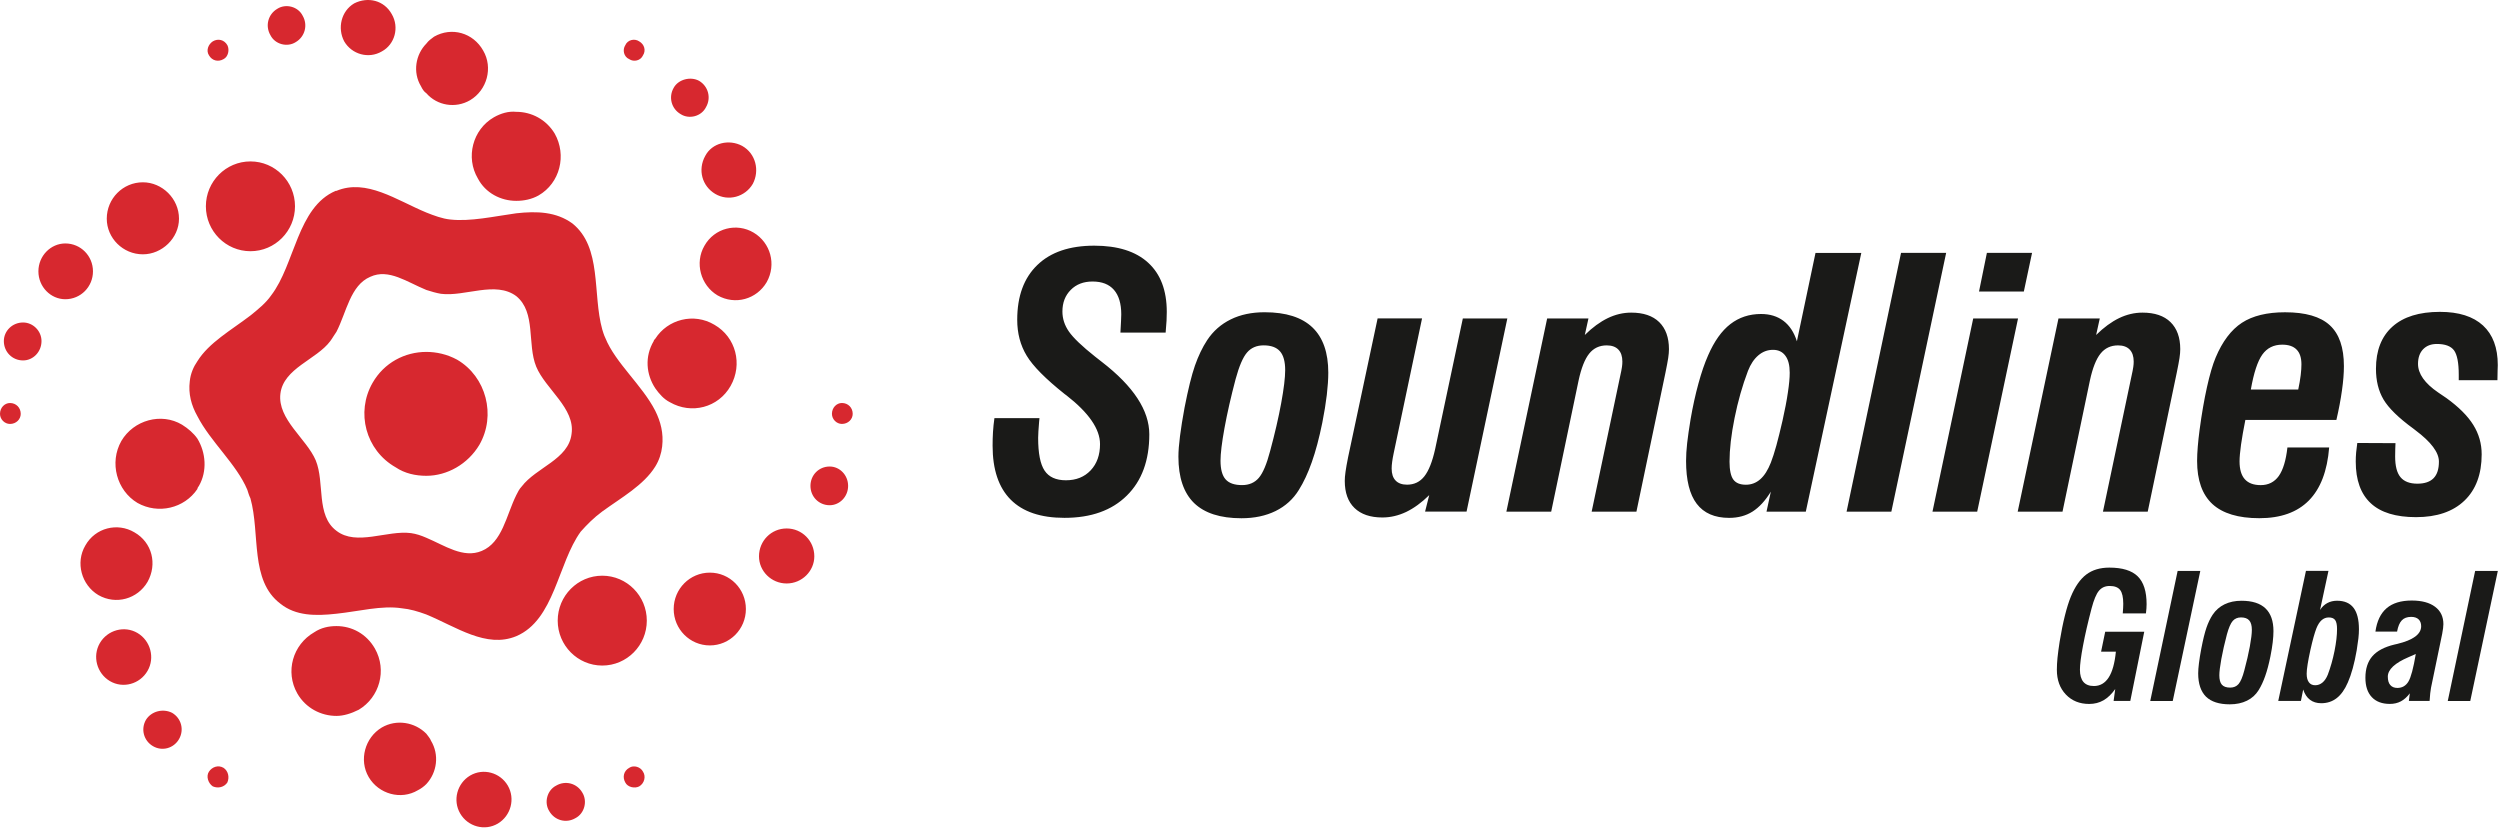 <svg width="208" height="69" viewBox="0 0 208 69" fill="none" xmlns="http://www.w3.org/2000/svg">
<g clip-path="url(#clip0_7837_23109)">
<path fill-rule="evenodd" clip-rule="evenodd" d="M58.739 8.916C58.355 9.689 57.333 9.948 56.628 9.495C55.859 9.046 55.603 8.08 56.051 7.307C56.438 6.596 57.457 6.341 58.164 6.725C58.928 7.178 59.188 8.142 58.739 8.916ZM62.635 15.294C61.998 16.389 60.592 16.776 59.504 16.131C58.415 15.485 58.036 14.134 58.673 12.975C59.246 11.879 60.654 11.555 61.745 12.137C62.891 12.779 63.212 14.201 62.635 15.294ZM63.787 23.478C62.955 24.896 61.167 25.411 59.697 24.574C58.291 23.734 57.784 21.866 58.609 20.448C59.442 18.966 61.297 18.515 62.703 19.355C64.107 20.192 64.618 21.997 63.787 23.478ZM70.046 35.271C69.603 35.271 69.217 34.884 69.217 34.431C69.217 33.918 69.603 33.529 70.046 33.529C70.561 33.529 70.945 33.918 70.945 34.431C70.945 34.884 70.563 35.271 70.046 35.271ZM69.028 42.035C68.133 42.035 67.43 41.327 67.43 40.425C67.43 39.521 68.133 38.814 69.028 38.814C69.858 38.814 70.563 39.521 70.563 40.425C70.563 41.327 69.858 42.035 69.028 42.035ZM65.449 48.545C64.169 48.545 63.148 47.512 63.148 46.288C63.148 44.999 64.169 43.968 65.449 43.968C66.727 43.968 67.751 44.999 67.751 46.288C67.751 47.512 66.727 48.545 65.449 48.545ZM59.058 53.699C57.397 53.699 56.051 52.344 56.051 50.671C56.051 48.994 57.397 47.643 59.058 47.643C60.722 47.643 62.058 48.994 62.058 50.671C62.058 52.344 60.722 53.699 59.058 53.699ZM54.519 32.307C53.754 31.147 53.627 29.663 54.391 28.375C54.391 28.31 54.457 28.246 54.519 28.181C55.544 26.571 57.714 25.991 59.442 27.022C61.231 28.053 61.806 30.308 60.786 32.112C59.763 33.918 57.525 34.495 55.735 33.465C55.222 33.207 54.837 32.756 54.519 32.307ZM53.499 4.601C53.303 5.05 52.728 5.179 52.348 4.919C51.899 4.728 51.771 4.146 52.025 3.761C52.218 3.31 52.794 3.179 53.177 3.439C53.627 3.695 53.752 4.21 53.499 4.601ZM52.025 65.105C51.769 64.654 51.897 64.136 52.348 63.885C52.73 63.621 53.305 63.816 53.499 64.205C53.752 64.589 53.627 65.169 53.177 65.431C52.794 65.622 52.218 65.491 52.025 65.105ZM50.108 47.898C48.061 47.898 46.401 49.576 46.401 51.637C46.401 53.697 48.061 55.374 50.108 55.374C52.155 55.374 53.814 53.699 53.814 51.637C53.816 49.576 52.155 47.898 50.108 47.898ZM45.7 67.489C45.249 66.778 45.511 65.749 46.275 65.361C47.046 64.912 48.003 65.169 48.448 65.942C48.893 66.653 48.636 67.682 47.873 68.071C47.104 68.522 46.148 68.262 45.7 67.489ZM42.952 16.711C41.672 16.711 40.394 16.067 39.755 14.843C38.73 13.103 39.31 10.782 41.097 9.755C41.672 9.431 42.311 9.238 42.952 9.304C44.233 9.304 45.445 9.948 46.148 11.108C47.17 12.912 46.595 15.232 44.806 16.262C44.233 16.582 43.591 16.711 42.952 16.711ZM38.287 67.682C37.648 66.587 38.03 65.169 39.116 64.525C40.204 63.885 41.608 64.269 42.249 65.361C42.886 66.458 42.505 67.873 41.419 68.522C40.33 69.164 38.924 68.777 38.287 67.682ZM35.471 7.756C35.278 7.627 35.154 7.436 35.026 7.176C34.321 6.012 34.579 4.534 35.471 3.63C35.663 3.373 35.855 3.244 36.114 3.051C37.582 2.213 39.37 2.728 40.202 4.21C41.033 5.63 40.524 7.498 39.114 8.336C37.9 9.046 36.37 8.789 35.471 7.756ZM35.471 39.587C34.579 39.587 33.682 39.394 32.917 38.879C30.421 37.461 29.592 34.304 30.998 31.854C31.956 30.177 33.682 29.279 35.471 29.279C36.302 29.279 37.197 29.472 38.028 29.923C40.46 31.338 41.291 34.562 39.885 37.008C38.924 38.621 37.197 39.587 35.471 39.587ZM35.471 65.234C35.278 65.429 35.026 65.62 34.768 65.747C33.364 66.585 31.507 66.069 30.676 64.654C29.846 63.236 30.361 61.368 31.765 60.528C32.979 59.82 34.511 60.075 35.471 61.046C35.601 61.237 35.793 61.432 35.855 61.624C36.562 62.783 36.37 64.269 35.471 65.234ZM32.598 1.182C33.235 2.277 32.853 3.695 31.767 4.279C30.678 4.919 29.275 4.534 28.636 3.439C28.06 2.344 28.38 0.927 29.466 0.282C30.614 -0.298 31.957 0.022 32.598 1.182ZM27.994 27.604C27.805 27.861 27.675 28.119 27.481 28.377C26.333 29.925 23.583 30.634 23.329 32.758C23.076 34.886 25.502 36.497 26.269 38.301C27.036 40.171 26.269 42.875 27.994 44.164C29.656 45.452 32.216 44.097 34.195 44.355C34.641 44.421 35.026 44.548 35.471 44.742C37.007 45.388 38.541 46.481 40.077 45.839C41.798 45.128 42.121 42.873 42.952 41.198C43.08 40.94 43.208 40.683 43.395 40.489C44.612 38.879 47.3 38.232 47.553 36.108C47.875 33.978 45.383 32.371 44.612 30.503C43.847 28.635 44.612 25.991 42.954 24.638C41.227 23.349 38.671 24.702 36.688 24.445C36.304 24.38 35.857 24.251 35.473 24.125C33.878 23.48 32.342 22.319 30.808 23.029C29.145 23.734 28.827 25.991 27.994 27.604ZM27.994 59.564C26.716 59.564 25.438 58.922 24.735 57.694C23.713 55.892 24.352 53.637 26.141 52.606C26.716 52.221 27.353 52.09 27.994 52.09C29.275 52.09 30.489 52.733 31.192 53.959C32.216 55.765 31.575 58.02 29.848 59.051C29.211 59.371 28.572 59.564 27.994 59.564ZM25.183 1.311C25.63 2.084 25.372 3.053 24.605 3.504C23.902 3.955 22.88 3.695 22.497 2.922C22.049 2.151 22.303 1.182 23.074 0.731C23.777 0.282 24.801 0.54 25.183 1.311ZM20.837 20.901C18.792 20.901 17.129 19.228 17.129 17.164C17.129 15.103 18.792 13.43 20.837 13.43C22.882 13.43 24.544 15.103 24.544 17.164C24.544 19.228 22.882 20.901 20.837 20.901ZM18.918 3.761C19.112 4.146 18.986 4.728 18.6 4.919C18.153 5.179 17.64 5.05 17.386 4.601C17.131 4.212 17.32 3.695 17.708 3.439C18.151 3.179 18.662 3.31 18.918 3.761ZM17.384 64.203C17.638 63.814 18.151 63.619 18.598 63.883C18.982 64.136 19.11 64.654 18.916 65.103C18.66 65.489 18.151 65.62 17.706 65.427C17.32 65.169 17.129 64.587 17.384 64.203ZM0.831 33.531C1.342 33.531 1.725 33.92 1.725 34.433C1.725 34.886 1.342 35.273 0.831 35.273C0.385 35.273 0 34.886 0 34.433C0 33.918 0.385 33.531 0.831 33.531ZM16.424 34.626C15.914 33.724 15.659 32.756 15.789 31.727C15.851 31.083 16.108 30.503 16.424 30.052C17.384 28.506 19.235 27.473 20.837 26.249C21.474 25.733 22.115 25.22 22.561 24.576C24.544 21.998 24.733 17.231 27.933 15.878H27.994C30.489 14.845 32.981 16.651 35.471 17.682C36.114 17.94 36.813 18.197 37.452 18.262C39.114 18.453 41.097 18.004 42.952 17.746C44.676 17.553 46.275 17.617 47.617 18.586C50.108 20.581 49.281 24.447 50.108 27.413C50.172 27.606 50.237 27.863 50.365 28.121C51.194 30.181 53.431 32.051 54.517 34.177C54.966 35.079 55.22 36.046 55.092 37.143C55.028 37.723 54.837 38.303 54.517 38.818C53.558 40.365 51.705 41.395 50.108 42.555C49.405 43.071 48.834 43.653 48.316 44.232C46.401 46.874 46.145 51.577 42.95 52.932C40.458 53.961 37.964 52.155 35.469 51.124C34.766 50.868 34.125 50.675 33.426 50.609C31.765 50.351 29.846 50.868 27.992 51.062C26.267 51.255 24.605 51.255 23.327 50.226C20.771 48.293 21.664 44.426 20.835 41.46C20.707 41.202 20.641 40.944 20.577 40.751C19.685 38.621 17.512 36.752 16.424 34.626ZM16.424 36.495C16.108 36.044 15.659 35.655 15.146 35.335C13.422 34.304 11.119 34.949 10.097 36.688C9.074 38.492 9.714 40.813 11.439 41.844C13.164 42.811 15.337 42.295 16.422 40.685V40.683C16.424 40.618 16.489 40.491 16.551 40.427C17.254 39.201 17.129 37.654 16.424 36.495ZM1.919 26.831C2.75 26.831 3.453 27.537 3.453 28.377C3.453 29.281 2.75 29.988 1.919 29.988C1.022 29.988 0.32 29.279 0.32 28.377C0.32 27.537 1.022 26.831 1.919 26.831ZM5.434 20.255C6.712 20.255 7.735 21.288 7.735 22.576C7.735 23.865 6.71 24.896 5.434 24.896C4.22 24.896 3.195 23.865 3.195 22.576C3.195 21.288 4.22 20.255 5.434 20.255ZM11.888 15.167C13.484 15.167 14.892 16.518 14.892 18.195C14.892 19.808 13.484 21.159 11.888 21.159C10.227 21.159 8.883 19.808 8.883 18.195C8.883 16.518 10.227 15.167 11.888 15.167ZM12.146 59.886C12.591 59.175 13.55 58.922 14.317 59.306C15.088 59.757 15.341 60.724 14.894 61.495C14.447 62.268 13.486 62.53 12.721 62.077C11.952 61.624 11.697 60.657 12.146 59.886ZM8.308 53.504C8.949 52.413 10.355 52.024 11.441 52.666C12.527 53.31 12.909 54.732 12.272 55.823C11.633 56.922 10.227 57.309 9.14 56.665C8.054 56.02 7.671 54.601 8.308 53.504ZM7.098 45.388C7.928 43.904 9.78 43.453 11.185 44.291C12.657 45.128 13.105 46.934 12.274 48.416C11.443 49.831 9.652 50.349 8.186 49.511C6.776 48.674 6.265 46.805 7.098 45.388Z" fill="#D7282F"/>
<path d="M196.126 36.856L199.305 36.871C199.294 37.019 199.29 37.176 199.286 37.339C199.282 37.501 199.276 37.713 199.276 37.974C199.276 38.768 199.422 39.344 199.721 39.702C200.016 40.061 200.486 40.242 201.125 40.242C201.727 40.242 202.178 40.088 202.473 39.787C202.772 39.481 202.918 39.022 202.918 38.405C202.918 37.64 202.267 36.773 200.972 35.803L200.807 35.674C199.564 34.77 198.734 33.955 198.311 33.242C197.888 32.529 197.68 31.673 197.68 30.684C197.68 29.163 198.14 27.99 199.055 27.172C199.971 26.353 201.29 25.947 203.003 25.947C204.57 25.947 205.765 26.326 206.586 27.08C207.406 27.837 207.815 28.932 207.815 30.372C207.815 30.405 207.808 30.567 207.8 30.856C207.79 31.139 207.786 31.397 207.786 31.631H204.568V31.168C204.568 30.177 204.434 29.508 204.174 29.148C203.908 28.795 203.434 28.618 202.749 28.618C202.265 28.618 201.886 28.765 201.601 29.059C201.321 29.356 201.179 29.757 201.179 30.274C201.179 31.097 201.739 31.891 202.859 32.656C203.158 32.852 203.38 33.009 203.543 33.12C204.574 33.866 205.318 34.612 205.778 35.354C206.242 36.1 206.475 36.913 206.475 37.798C206.475 39.452 205.994 40.741 205.042 41.653C204.087 42.568 202.745 43.027 201.014 43.027C199.34 43.027 198.08 42.645 197.251 41.873C196.417 41.102 195.998 39.945 195.998 38.409C195.998 38.155 196.008 37.902 196.031 37.644C196.06 37.393 196.087 37.131 196.126 36.856ZM190.313 37.23H193.786C193.63 39.192 193.065 40.66 192.098 41.641C191.129 42.622 189.758 43.114 187.979 43.114C186.229 43.114 184.928 42.721 184.075 41.938C183.225 41.152 182.799 39.957 182.799 38.351C182.799 38.006 182.817 37.609 182.854 37.16C182.893 36.715 182.939 36.245 183.007 35.759C183.182 34.444 183.386 33.261 183.619 32.213C183.852 31.17 184.089 30.347 184.341 29.751C184.905 28.406 185.635 27.44 186.528 26.855C187.425 26.271 188.62 25.981 190.119 25.981C191.813 25.981 193.056 26.338 193.84 27.061C194.623 27.778 195.013 28.913 195.013 30.463C195.013 31.047 194.961 31.717 194.852 32.477C194.747 33.238 194.592 34.057 194.388 34.936H186.814C186.658 35.711 186.54 36.395 186.454 36.989C186.373 37.582 186.33 38.051 186.33 38.386C186.33 39.051 186.476 39.544 186.767 39.87C187.062 40.2 187.503 40.362 188.095 40.362C188.729 40.362 189.232 40.109 189.593 39.606C189.952 39.097 190.193 38.307 190.313 37.23ZM191.213 32.409C191.308 31.968 191.374 31.571 191.418 31.218C191.461 30.86 191.479 30.563 191.479 30.318C191.479 29.767 191.347 29.356 191.075 29.084C190.809 28.811 190.412 28.676 189.88 28.676C189.169 28.676 188.618 28.953 188.224 29.503C187.831 30.054 187.513 31.025 187.27 32.407H191.213V32.409ZM171.601 42.57H167.872L171.265 26.496H174.701L174.398 27.87C175.033 27.242 175.67 26.779 176.305 26.469C176.94 26.163 177.591 26.01 178.255 26.01C179.265 26.01 180.045 26.271 180.585 26.799C181.125 27.329 181.397 28.078 181.397 29.048C181.397 29.254 181.378 29.497 181.335 29.784C181.292 30.067 181.215 30.474 181.106 31.008L178.69 42.572H174.965L177.33 31.343C177.414 30.968 177.468 30.696 177.49 30.53C177.515 30.362 177.523 30.214 177.523 30.081C177.523 29.651 177.414 29.32 177.192 29.086C176.969 28.851 176.641 28.736 176.219 28.736C175.617 28.736 175.126 28.965 174.761 29.424C174.396 29.88 174.101 30.63 173.879 31.663L171.601 42.57ZM160.782 42.57L164.171 26.496H167.901L164.503 42.57H160.782ZM164.654 24.256L165.309 21.04H169.067L168.383 24.256H164.654ZM153.635 42.57L158.166 21.04H161.92L157.36 42.57H153.635ZM146.973 42.57L147.334 40.905C146.874 41.661 146.365 42.21 145.814 42.561C145.264 42.91 144.614 43.087 143.864 43.087C142.658 43.087 141.761 42.694 141.168 41.915C140.574 41.136 140.281 39.949 140.281 38.351C140.281 37.906 140.31 37.409 140.372 36.858C140.434 36.314 140.529 35.653 140.657 34.878C140.842 33.805 141.061 32.812 141.312 31.902C141.559 30.994 141.829 30.212 142.114 29.568C142.627 28.391 143.24 27.525 143.965 26.966C144.687 26.407 145.536 26.124 146.517 26.124C147.257 26.124 147.88 26.315 148.387 26.698C148.89 27.08 149.265 27.645 149.502 28.396L151.05 21.043H154.86L150.242 42.572H146.973V42.57ZM147.513 29.106C147.057 29.106 146.653 29.26 146.299 29.561C145.938 29.867 145.649 30.297 145.431 30.858C144.965 32.083 144.596 33.39 144.316 34.78C144.035 36.173 143.897 37.382 143.897 38.411C143.897 39.109 144.002 39.606 144.21 39.895C144.419 40.186 144.771 40.329 145.26 40.329C145.715 40.329 146.113 40.175 146.455 39.874C146.802 39.569 147.09 39.109 147.334 38.492C147.48 38.11 147.637 37.636 147.793 37.066C147.95 36.493 148.121 35.803 148.307 34.99C148.5 34.123 148.653 33.344 148.752 32.656C148.857 31.972 148.904 31.422 148.904 31.01C148.904 30.393 148.787 29.923 148.544 29.599C148.302 29.268 147.96 29.106 147.513 29.106ZM129.059 42.57H125.33L128.723 26.496H132.159L131.856 27.87C132.491 27.242 133.128 26.779 133.765 26.469C134.4 26.163 135.051 26.01 135.715 26.01C136.725 26.01 137.505 26.271 138.045 26.799C138.585 27.329 138.857 28.078 138.857 29.048C138.857 29.254 138.838 29.497 138.795 29.784C138.752 30.067 138.675 30.474 138.566 31.008L136.15 42.572H132.425L134.788 31.343C134.872 30.968 134.926 30.696 134.948 30.53C134.973 30.362 134.981 30.214 134.981 30.081C134.981 29.651 134.872 29.32 134.649 29.086C134.427 28.851 134.099 28.736 133.676 28.736C133.075 28.736 132.584 28.965 132.219 29.424C131.854 29.88 131.559 30.63 131.337 31.663L129.059 42.57ZM121.708 26.494H125.41L122.017 42.568H118.566L118.912 41.194C118.277 41.819 117.636 42.285 116.991 42.595C116.346 42.9 115.686 43.054 115.012 43.054C114.01 43.054 113.237 42.79 112.697 42.268C112.157 41.747 111.885 40.996 111.885 40.015C111.885 39.81 111.903 39.556 111.947 39.255C111.99 38.949 112.06 38.542 112.165 38.024L114.618 26.49H118.315L115.952 37.719C115.894 37.983 115.857 38.218 115.828 38.421C115.8 38.623 115.785 38.814 115.785 38.98C115.785 39.421 115.894 39.752 116.113 39.98C116.331 40.209 116.649 40.325 117.067 40.325C117.661 40.325 118.139 40.096 118.506 39.631C118.871 39.167 119.17 38.415 119.403 37.368L121.708 26.494ZM105.134 28.734C104.559 28.734 104.099 28.93 103.759 29.323C103.416 29.715 103.095 30.461 102.8 31.552C102.41 33.03 102.103 34.379 101.879 35.605C101.656 36.829 101.547 37.74 101.547 38.328C101.547 39.045 101.689 39.566 101.969 39.882C102.254 40.203 102.709 40.36 103.34 40.36C103.924 40.36 104.389 40.159 104.73 39.762C105.072 39.365 105.389 38.619 105.674 37.528C106.063 36.087 106.373 34.757 106.595 33.541C106.818 32.326 106.927 31.413 106.927 30.796C106.927 30.083 106.785 29.561 106.496 29.231C106.21 28.901 105.754 28.734 105.134 28.734ZM98.044 37.999C98.044 37.54 98.088 36.971 98.176 36.283C98.261 35.599 98.391 34.805 98.556 33.909C98.855 32.384 99.139 31.22 99.419 30.418C99.7 29.62 100.036 28.911 100.436 28.302C100.934 27.546 101.594 26.968 102.404 26.571C103.21 26.174 104.15 25.979 105.218 25.979C106.989 25.979 108.312 26.4 109.195 27.242C110.073 28.08 110.514 29.337 110.514 31.008C110.514 31.544 110.471 32.161 110.39 32.86C110.306 33.562 110.182 34.333 110.015 35.171C109.753 36.453 109.465 37.544 109.141 38.453C108.824 39.357 108.463 40.128 108.063 40.764C107.593 41.528 106.948 42.112 106.131 42.516C105.315 42.917 104.367 43.118 103.285 43.118C101.528 43.118 100.219 42.696 99.345 41.851C98.479 41.001 98.044 39.718 98.044 37.999ZM82.736 34.791H86.484C86.473 34.867 86.465 34.963 86.455 35.084C86.403 35.711 86.374 36.16 86.374 36.428C86.374 37.711 86.55 38.619 86.91 39.155C87.265 39.691 87.859 39.959 88.685 39.959C89.539 39.959 90.223 39.683 90.745 39.132C91.262 38.581 91.522 37.854 91.522 36.95C91.522 35.697 90.588 34.342 88.722 32.889L88.584 32.789C86.999 31.526 85.942 30.463 85.42 29.593C84.892 28.722 84.633 27.726 84.633 26.606C84.633 24.644 85.187 23.129 86.302 22.053C87.413 20.976 88.993 20.44 91.044 20.44C92.998 20.44 94.495 20.914 95.523 21.855C96.558 22.797 97.076 24.162 97.076 25.949C97.076 26.145 97.071 26.384 97.057 26.677C97.043 26.968 97.014 27.298 96.981 27.672H93.219C93.237 27.271 93.258 26.949 93.27 26.706C93.284 26.463 93.289 26.28 93.289 26.155C93.289 25.262 93.085 24.582 92.68 24.116C92.276 23.653 91.685 23.422 90.897 23.422C90.151 23.422 89.549 23.653 89.089 24.116C88.626 24.58 88.393 25.178 88.393 25.92C88.393 26.509 88.572 27.063 88.933 27.585C89.298 28.111 90.023 28.805 91.12 29.676C91.248 29.776 91.433 29.925 91.674 30.11C94.309 32.143 95.622 34.153 95.622 36.133C95.622 38.301 95.002 40.003 93.752 41.233C92.505 42.468 90.778 43.085 88.562 43.085C86.589 43.085 85.099 42.582 84.093 41.574C83.087 40.564 82.584 39.068 82.584 37.087C82.584 36.694 82.594 36.312 82.617 35.938C82.641 35.566 82.678 35.183 82.736 34.791Z" fill="#1A1A18"/>
<path d="M175.987 57.328C175.688 57.75 175.365 58.062 175.012 58.265C174.66 58.467 174.264 58.569 173.821 58.569C173.025 58.569 172.378 58.307 171.879 57.783C171.38 57.259 171.131 56.574 171.131 55.724C171.131 55.418 171.149 55.088 171.184 54.73C171.219 54.373 171.279 53.928 171.361 53.392C171.498 52.568 171.642 51.845 171.799 51.222C171.955 50.596 172.118 50.072 172.291 49.651C172.64 48.805 173.068 48.189 173.575 47.803C174.083 47.418 174.724 47.225 175.497 47.225C176.577 47.225 177.364 47.466 177.857 47.951C178.35 48.433 178.597 49.206 178.597 50.268C178.597 50.386 178.593 50.505 178.583 50.627C178.572 50.75 178.56 50.885 178.542 51.035H176.614C176.628 50.862 176.639 50.709 176.645 50.574C176.651 50.441 176.655 50.328 176.655 50.239C176.655 49.694 176.569 49.31 176.396 49.087C176.224 48.863 175.932 48.753 175.524 48.753C175.15 48.753 174.854 48.886 174.633 49.15C174.41 49.416 174.208 49.902 174.021 50.611C173.718 51.76 173.481 52.795 173.308 53.714C173.134 54.632 173.05 55.3 173.05 55.717C173.05 56.168 173.147 56.507 173.34 56.736C173.534 56.962 173.823 57.077 174.21 57.077C174.728 57.077 175.138 56.839 175.443 56.365C175.748 55.892 175.948 55.175 176.041 54.219H174.81L175.153 52.562H178.401L177.241 58.317H175.853L175.987 57.328Z" fill="#1A1A18"/>
<path d="M178.901 58.321L181.179 47.502H183.065L180.772 58.321H178.901Z" fill="#1A1A18"/>
<path d="M182.889 56.025C182.889 55.794 182.912 55.507 182.955 55.162C182.998 54.817 183.062 54.42 183.147 53.969C183.295 53.204 183.439 52.62 183.58 52.215C183.72 51.812 183.889 51.456 184.089 51.151C184.34 50.771 184.67 50.482 185.076 50.282C185.484 50.083 185.956 49.983 186.49 49.983C187.381 49.983 188.047 50.195 188.488 50.617C188.931 51.039 189.152 51.671 189.152 52.512C189.152 52.778 189.131 53.09 189.09 53.441C189.049 53.793 188.985 54.181 188.9 54.605C188.77 55.247 188.624 55.798 188.463 56.253C188.302 56.708 188.121 57.095 187.921 57.415C187.684 57.8 187.36 58.095 186.95 58.296C186.54 58.498 186.064 58.6 185.518 58.6C184.637 58.6 183.977 58.388 183.54 57.964C183.11 57.533 182.889 56.889 182.889 56.025ZM186.453 51.369C186.165 51.369 185.934 51.467 185.761 51.664C185.589 51.862 185.429 52.236 185.278 52.785C185.082 53.526 184.93 54.206 184.816 54.821C184.705 55.437 184.649 55.892 184.649 56.187C184.649 56.548 184.72 56.81 184.862 56.968C185.004 57.128 185.233 57.209 185.55 57.209C185.843 57.209 186.076 57.11 186.249 56.91C186.42 56.711 186.581 56.336 186.725 55.786C186.921 55.062 187.074 54.395 187.187 53.786C187.298 53.175 187.354 52.716 187.354 52.406C187.354 52.049 187.282 51.787 187.138 51.621C186.993 51.452 186.764 51.369 186.453 51.369Z" fill="#1A1A18"/>
<path d="M193.727 47.502L193.028 50.748C193.191 50.495 193.393 50.303 193.632 50.174C193.871 50.046 194.141 49.981 194.44 49.981C195.054 49.981 195.512 50.176 195.813 50.569C196.114 50.96 196.264 51.559 196.264 52.361C196.264 52.587 196.25 52.837 196.219 53.111C196.188 53.385 196.14 53.718 196.077 54.107C195.984 54.647 195.875 55.146 195.749 55.603C195.623 56.06 195.487 56.451 195.343 56.775C195.087 57.367 194.776 57.804 194.413 58.084C194.05 58.367 193.621 58.508 193.129 58.508C192.756 58.508 192.442 58.413 192.189 58.22C191.935 58.026 191.748 57.744 191.626 57.367L191.436 58.317H189.55L191.855 47.498H193.727V47.502ZM192.624 57.012C192.852 57.012 193.055 56.935 193.236 56.783C193.415 56.632 193.56 56.413 193.673 56.133C193.906 55.518 194.091 54.859 194.232 54.161C194.372 53.46 194.442 52.853 194.442 52.336C194.442 51.985 194.39 51.735 194.285 51.59C194.18 51.444 194.005 51.371 193.757 51.371C193.529 51.371 193.329 51.448 193.158 51.6C192.986 51.752 192.838 51.985 192.718 52.294C192.644 52.486 192.568 52.727 192.488 53.011C192.407 53.298 192.323 53.645 192.23 54.055C192.127 54.524 192.049 54.925 191.995 55.262C191.941 55.597 191.915 55.863 191.915 56.056C191.915 56.366 191.976 56.603 192.1 56.767C192.218 56.929 192.395 57.012 192.624 57.012Z" fill="#1A1A18"/>
<path d="M200.496 57.687C200.268 57.989 200.02 58.211 199.752 58.352C199.484 58.496 199.177 58.566 198.835 58.566C198.188 58.566 197.687 58.377 197.332 57.999C196.977 57.621 196.802 57.085 196.802 56.391C196.802 55.638 196.996 55.042 197.382 54.597C197.767 54.154 198.377 53.83 199.212 53.628C199.268 53.614 199.35 53.595 199.457 53.572C200.781 53.252 201.441 52.762 201.441 52.099C201.441 51.856 201.368 51.664 201.224 51.527C201.08 51.392 200.874 51.324 200.61 51.324C200.274 51.324 200.014 51.419 199.831 51.612C199.647 51.804 199.515 52.117 199.437 52.55H197.635C197.757 51.681 198.066 51.033 198.565 50.604C199.064 50.178 199.76 49.964 200.655 49.964C201.488 49.964 202.137 50.137 202.597 50.482C203.059 50.827 203.29 51.311 203.29 51.928C203.29 52.018 203.281 52.132 203.265 52.269C203.248 52.408 203.224 52.562 203.191 52.73L202.261 57.218C202.238 57.334 202.216 57.49 202.195 57.681C202.174 57.874 202.156 58.084 202.143 58.315H200.418L200.496 57.687ZM200.993 54.412C200.853 54.472 200.655 54.562 200.399 54.672C199.245 55.164 198.666 55.707 198.666 56.299C198.666 56.605 198.734 56.837 198.872 56.995C199.008 57.155 199.206 57.236 199.462 57.236C199.861 57.236 200.169 57.058 200.381 56.704C200.593 56.351 200.797 55.586 200.993 54.412Z" fill="#1A1A18"/>
<path d="M203.654 58.321L205.932 47.502H207.819L205.526 58.321H203.654Z" fill="#1A1A18"/>
</g>
<defs>
<clipPath id="clip0_7837_23109">
<rect width="208" height="69" fill="white"/>
</clipPath>
</defs>
</svg>
